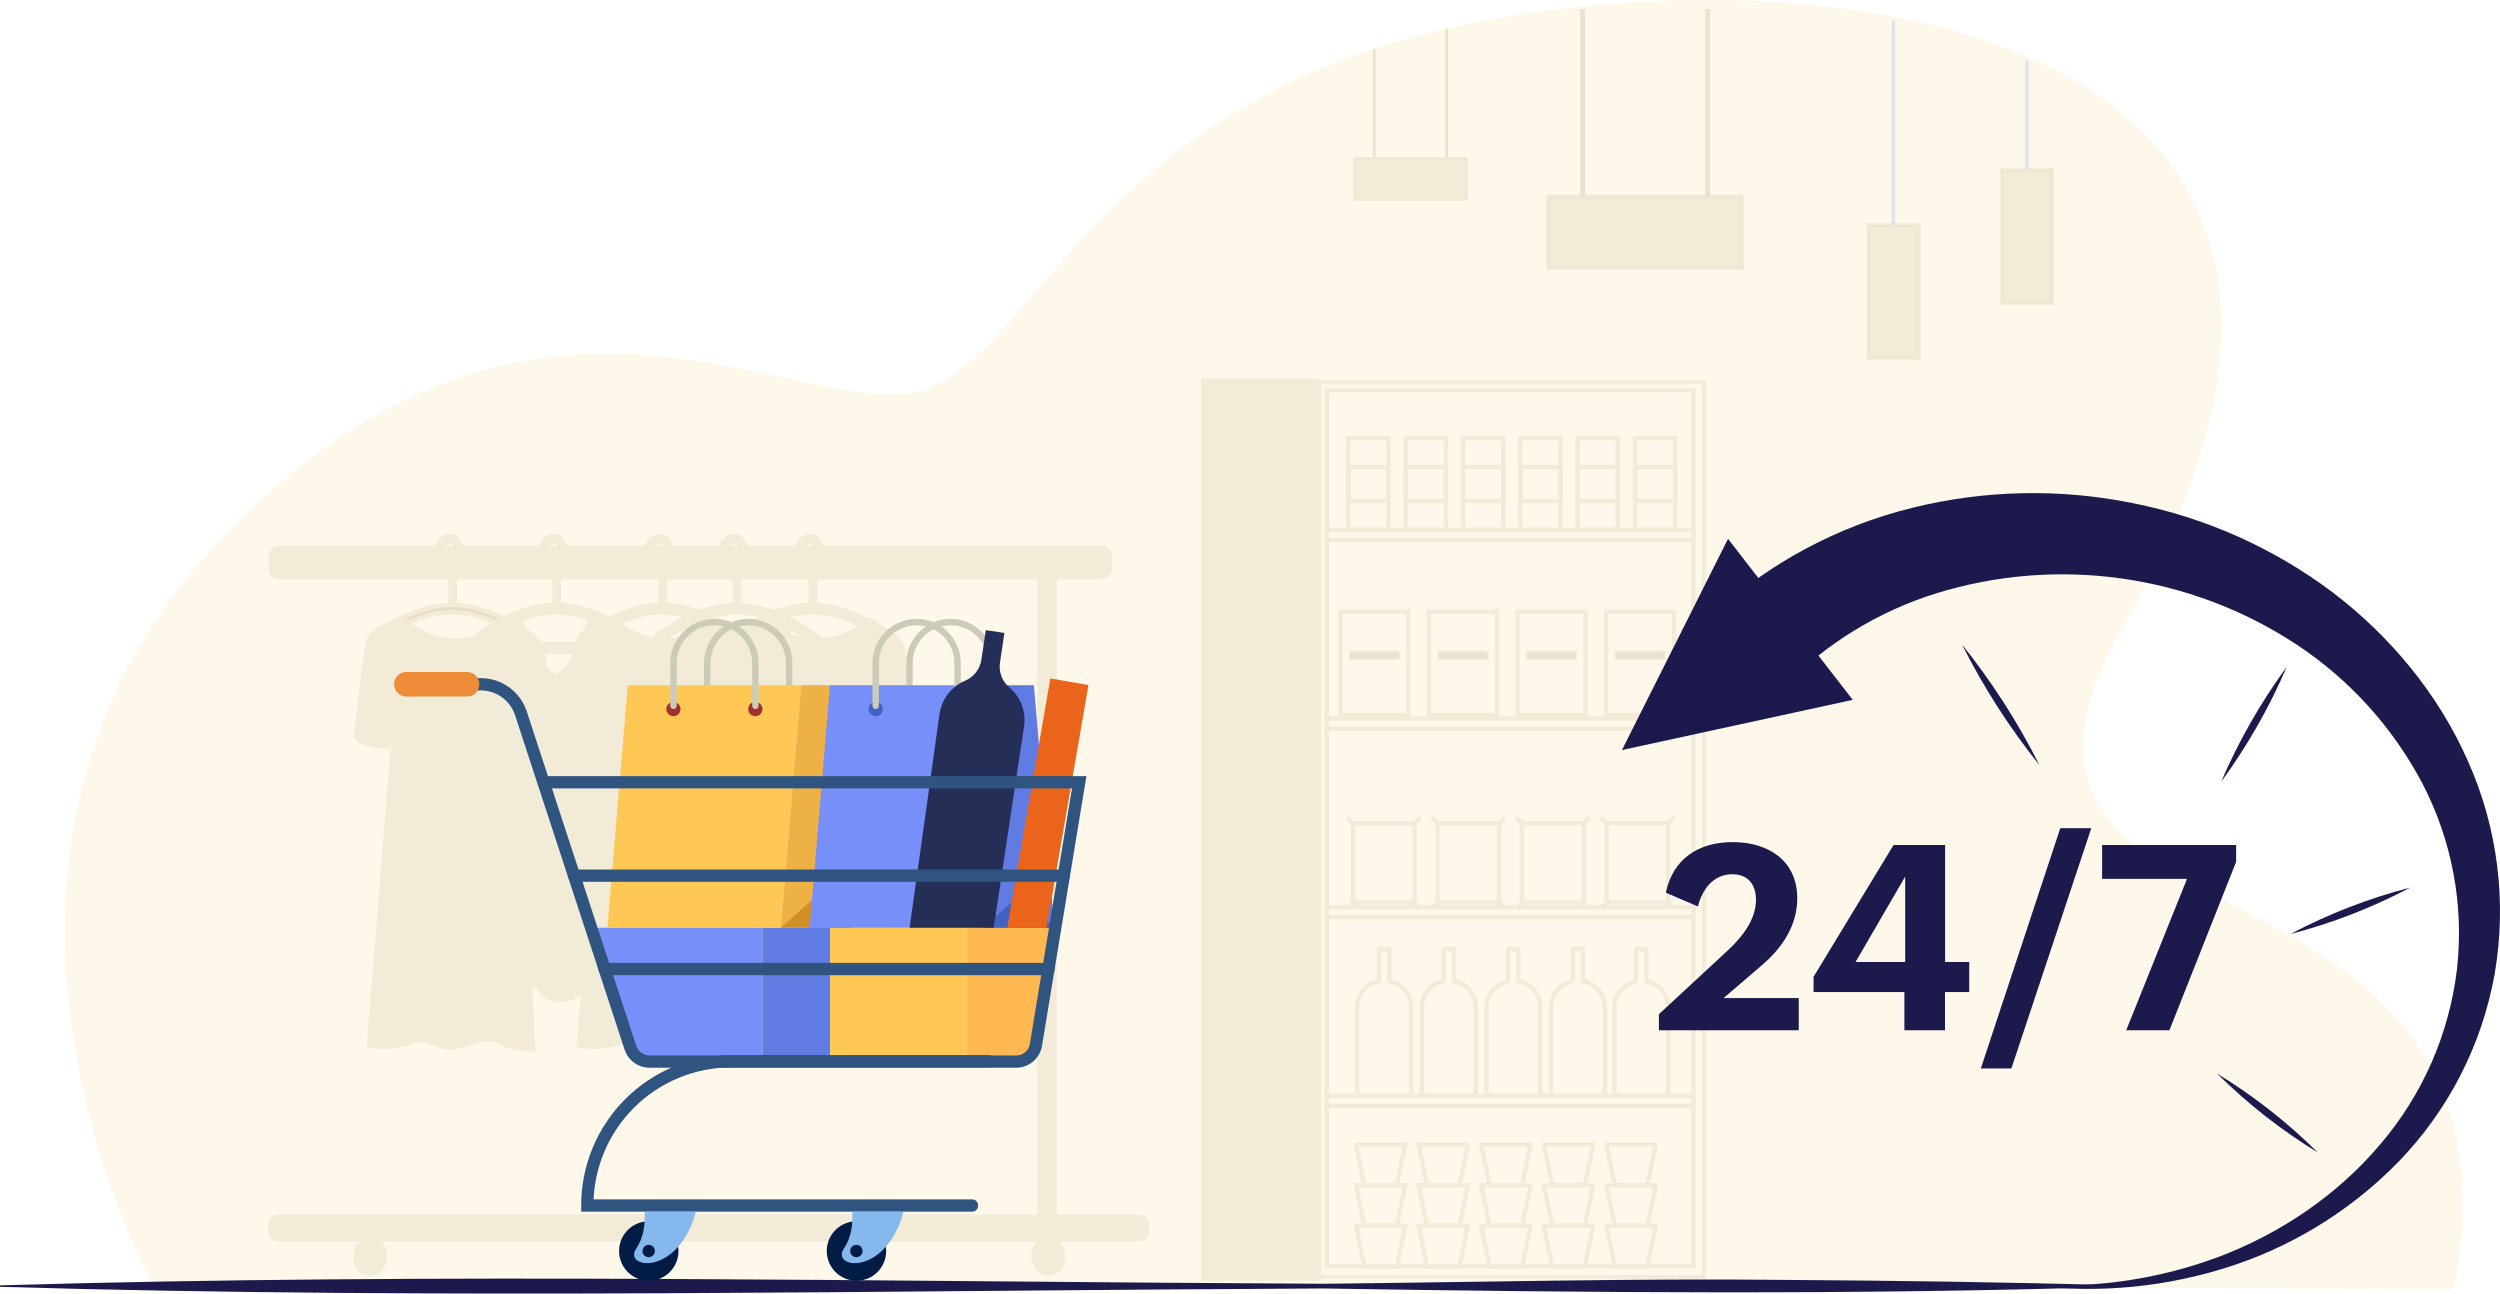 <svg width="717" height="371" viewBox="0 0 717 371" fill="none" xmlns="http://www.w3.org/2000/svg">
<g clip-path="url(#clip0_76_4)">
<path d="M703.904 369.247L703.824 369.647H692.907L523.641 369.078L411.941 368.704H408.545H400.676L298.489 368.366L136.078 367.814L106.161 367.717H98.213H94.079L63.051 367.61H54.401H53.459H48.409H43.412L43.225 367.254L43.066 366.969C42.986 366.809 42.888 366.613 42.772 366.4C42.657 366.186 42.692 366.239 42.648 366.159L42.132 365.145C41.901 364.682 41.643 364.148 41.358 363.561C40.283 361.363 38.869 358.311 37.26 354.521C36.727 353.287 36.178 351.964 35.615 350.552C35.384 349.991 35.162 349.422 34.931 348.844C34.708 348.283 34.486 347.705 34.264 347.117V347.064L33.802 345.836C33.642 345.418 33.482 344.946 33.313 344.555C32.486 342.312 31.632 339.928 30.788 337.436L30.717 337.231C30.165 335.585 29.614 333.895 29.063 332.142C28.761 331.181 28.467 330.211 28.174 329.214C28.174 329.152 28.174 329.099 28.121 329.027C27.987 328.591 27.863 328.138 27.729 327.71L27.409 326.58C27.187 325.806 26.956 325.014 26.743 324.222C26.458 323.208 26.174 322.176 25.907 321.126C25.534 319.702 25.169 318.258 24.813 316.792L24.493 315.467C24.182 314.141 23.88 312.797 23.604 311.436C23.506 311 23.418 310.546 23.329 310.119C23.266 309.852 23.213 309.576 23.151 309.309C22.706 307.156 22.282 304.961 21.88 302.724C21.441 300.263 21.041 297.756 20.679 295.205C20.341 292.833 20.045 290.442 19.79 288.034C19.541 285.747 19.337 283.424 19.159 281.084C18.759 275.603 18.572 269.97 18.652 264.24C18.772 253.93 19.823 243.653 21.791 233.532C21.862 233.15 21.942 232.767 22.022 232.393C22.526 229.914 23.095 227.428 23.729 224.937C24.209 223.032 24.733 221.137 25.293 219.233C25.702 217.854 26.138 216.474 26.582 215.095C27.608 211.975 28.743 208.855 29.988 205.734C30.337 204.874 30.693 204.011 31.054 203.145C38.504 185.693 49.045 169.734 62.171 156.038L62.971 155.193C69.492 148.203 76.449 141.635 83.802 135.528L84.557 134.914C160.295 74.006 224.316 115.338 258.286 113.051C264.972 112.597 270.84 109.688 276.619 105.043C287.189 96.59 297.422 82.415 311.692 67.208C333.091 44.411 363.559 19.273 417.871 7.528C485.074 -7.012 577.402 -2.936 617.338 40.754C641.502 67.181 646.498 108.104 615.168 168.166C613.26 171.815 611.218 175.54 609.043 179.342C607.211 182.528 605.614 185.571 604.251 188.472C601.198 194.617 599.06 201.177 597.903 207.941C595.832 221.724 600.57 231.486 609.087 239.512C611.496 241.765 614.06 243.847 616.76 245.741L617.293 246.114C627.242 253.001 639.804 258.919 652.331 265.859C659.36 269.663 666.131 273.925 672.601 278.619C678.66 283.043 684.169 288.175 689.013 293.906C692.245 297.787 695.064 301.995 697.423 306.462C697.565 306.72 697.699 306.978 697.832 307.236C701.138 313.769 703.463 320.756 704.731 327.968C704.811 328.36 704.873 328.76 704.944 329.161C706.856 340.435 706.731 353.64 703.904 369.247Z" fill="#FDF8EA"/>
<path d="M607.105 369.06C531.776 371.427 454.846 370.76 379.446 369.532C253.085 370.119 126.343 372.771 0 369.06V368.642C126.343 364.932 253.085 367.592 379.446 368.179C422.325 367.761 469.409 366.587 512.243 367.076C543.653 367.298 575.739 367.699 607.105 368.642V369.06Z" fill="#1C1A4D"/>
<g opacity="0.6">
<path d="M377.783 109.065H345.049V366.738H377.783V109.065Z" fill="#EAE2CC" stroke="#EAE2CC" stroke-width="1.08" stroke-miterlimit="10"/>
<path d="M488.07 110.195V365.626H378.913V110.195H488.07ZM489.19 109.074H377.792V366.747H489.208V109.074H489.19Z" fill="#EAE2CC"/>
<path d="M485.687 111.948H380.54V363.17H485.687V111.948Z" stroke="#EAE2CC" stroke-width="1.26" stroke-linejoin="round"/>
<path d="M395.956 351.522H388.87L391.27 363.179H395.956H400.632L403.032 351.522H395.956Z" stroke="#EAE2CC" stroke-width="1.26" stroke-linejoin="round"/>
<path d="M395.956 339.874H388.87L391.27 351.522H395.956H400.632L403.032 339.874H395.956Z" stroke="#EAE2CC" stroke-width="1.26" stroke-linejoin="round"/>
<path d="M395.956 328.218H388.87L391.27 339.874H395.956H400.632L403.032 328.218H395.956Z" stroke="#EAE2CC" stroke-width="1.26" stroke-linejoin="round"/>
<path d="M413.914 351.522H406.838L409.238 363.179H413.914H418.6L421 351.522H413.914Z" stroke="#EAE2CC" stroke-width="1.26" stroke-linejoin="round"/>
<path d="M413.914 339.874H406.838L409.238 351.522H413.914H418.6L421 339.874H413.914Z" stroke="#EAE2CC" stroke-width="1.26" stroke-linejoin="round"/>
<path d="M413.914 328.218H406.838L409.238 339.874H413.914H418.6L421 328.218H413.914Z" stroke="#EAE2CC" stroke-width="1.26" stroke-linejoin="round"/>
<path d="M431.882 351.522H424.796L427.197 363.179H431.882H436.559L438.959 351.522H431.882Z" stroke="#EAE2CC" stroke-width="1.26" stroke-linejoin="round"/>
<path d="M431.882 339.874H424.796L427.197 351.522H431.882H436.559L438.959 339.874H431.882Z" stroke="#EAE2CC" stroke-width="1.26" stroke-linejoin="round"/>
<path d="M431.882 328.218H424.796L427.197 339.874H431.882H436.559L438.959 328.218H431.882Z" stroke="#EAE2CC" stroke-width="1.26" stroke-linejoin="round"/>
<path d="M449.841 351.522H442.764L445.164 363.179H449.841H454.526L456.927 351.522H449.841Z" stroke="#EAE2CC" stroke-width="1.26" stroke-linejoin="round"/>
<path d="M449.841 339.874H442.764L445.164 351.522H449.841H454.526L456.927 339.874H449.841Z" stroke="#EAE2CC" stroke-width="1.26" stroke-linejoin="round"/>
<path d="M449.841 328.218H442.764L445.164 339.874H449.841H454.526L456.927 328.218H449.841Z" stroke="#EAE2CC" stroke-width="1.26" stroke-linejoin="round"/>
<path d="M467.809 351.522H460.723L463.123 363.179H467.809H472.485L474.885 351.522H467.809Z" stroke="#EAE2CC" stroke-width="1.26" stroke-linejoin="round"/>
<path d="M467.809 339.874H460.723L463.123 351.522H467.809H472.485L474.885 339.874H467.809Z" stroke="#EAE2CC" stroke-width="1.26" stroke-linejoin="round"/>
<path d="M467.809 328.218H460.723L463.123 339.874H467.809H472.485L474.885 328.218H467.809Z" stroke="#EAE2CC" stroke-width="1.26" stroke-linejoin="round"/>
<path d="M405.726 236.104H388.07V258.848H405.726V236.104Z" stroke="#EAE2CC" stroke-width="1.26" stroke-linejoin="round"/>
<path d="M388.07 236.104L386.727 234.751" stroke="#EAE2CC" stroke-width="1.26" stroke-linecap="round" stroke-linejoin="round"/>
<path d="M405.726 236.104L407.069 234.751" stroke="#EAE2CC" stroke-width="1.26" stroke-linecap="round" stroke-linejoin="round"/>
<path d="M405.726 258.839L407.069 260.191" stroke="#EAE2CC" stroke-width="1.26" stroke-linecap="round" stroke-linejoin="round"/>
<path d="M388.07 258.839L386.727 260.191" stroke="#EAE2CC" stroke-width="1.26" stroke-linecap="round" stroke-linejoin="round"/>
<path d="M429.962 236.104H412.305V258.848H429.962V236.104Z" stroke="#EAE2CC" stroke-width="1.26" stroke-linejoin="round"/>
<path d="M412.305 236.104L410.963 234.751" stroke="#EAE2CC" stroke-width="1.26" stroke-linecap="round" stroke-linejoin="round"/>
<path d="M429.962 236.104L431.304 234.751" stroke="#EAE2CC" stroke-width="1.26" stroke-linecap="round" stroke-linejoin="round"/>
<path d="M429.962 258.839L431.304 260.191" stroke="#EAE2CC" stroke-width="1.26" stroke-linecap="round" stroke-linejoin="round"/>
<path d="M412.305 258.839L410.963 260.191" stroke="#EAE2CC" stroke-width="1.26" stroke-linecap="round" stroke-linejoin="round"/>
<path d="M454.197 236.104H436.541V258.848H454.197V236.104Z" stroke="#EAE2CC" stroke-width="1.26" stroke-linejoin="round"/>
<path d="M436.541 236.104L435.198 234.751" stroke="#EAE2CC" stroke-width="1.26" stroke-linecap="round" stroke-linejoin="round"/>
<path d="M454.197 236.104L455.54 234.751" stroke="#EAE2CC" stroke-width="1.26" stroke-linecap="round" stroke-linejoin="round"/>
<path d="M454.197 258.839L455.54 260.191" stroke="#EAE2CC" stroke-width="1.26" stroke-linecap="round" stroke-linejoin="round"/>
<path d="M436.541 258.839L435.198 260.191" stroke="#EAE2CC" stroke-width="1.26" stroke-linecap="round" stroke-linejoin="round"/>
<path d="M478.433 236.104H460.776V258.848H478.433V236.104Z" stroke="#EAE2CC" stroke-width="1.26" stroke-linejoin="round"/>
<path d="M460.776 236.104L459.434 234.751" stroke="#EAE2CC" stroke-width="1.26" stroke-linecap="round" stroke-linejoin="round"/>
<path d="M478.433 236.104L479.775 234.751" stroke="#EAE2CC" stroke-width="1.26" stroke-linecap="round" stroke-linejoin="round"/>
<path d="M478.433 258.839L479.775 260.191" stroke="#EAE2CC" stroke-width="1.26" stroke-linecap="round" stroke-linejoin="round"/>
<path d="M460.776 258.839L459.434 260.191" stroke="#EAE2CC" stroke-width="1.26" stroke-linecap="round" stroke-linejoin="round"/>
<path d="M403.948 175.374H384.46V205.192H403.948V175.374Z" stroke="#EAE2CC" stroke-width="1.26" stroke-miterlimit="10"/>
<path d="M401.281 186.817H387.145V189.068H401.281V186.817Z" fill="#DBD2BD" stroke="#EAE2CC" stroke-width="0.54" stroke-miterlimit="10"/>
<path d="M426.663 186.817H412.527V189.068H426.663V186.817Z" fill="#DBD2BD" stroke="#EAE2CC" stroke-width="0.54" stroke-miterlimit="10"/>
<path d="M452.046 186.817H437.91V189.068H452.046V186.817Z" fill="#DBD2BD" stroke="#EAE2CC" stroke-width="0.54" stroke-miterlimit="10"/>
<path d="M477.419 186.817H463.283V189.068H477.419V186.817Z" fill="#DBD2BD" stroke="#EAE2CC" stroke-width="0.54" stroke-miterlimit="10"/>
<path d="M429.33 175.374H409.843V205.192H429.33V175.374Z" stroke="#EAE2CC" stroke-width="1.26" stroke-miterlimit="10"/>
<path d="M454.713 175.374H435.225V205.192H454.713V175.374Z" stroke="#EAE2CC" stroke-width="1.26" stroke-miterlimit="10"/>
<path d="M480.095 175.374H460.607V205.192H480.095V175.374Z" stroke="#EAE2CC" stroke-width="1.26" stroke-miterlimit="10"/>
<path d="M485.687 314.31H380.54V317.193H485.687V314.31Z" stroke="#EAE2CC" stroke-width="1.26" stroke-miterlimit="10"/>
<path d="M398.436 281.369V272.177H395.476V281.369C393.721 281.717 392.141 282.664 391.006 284.048C389.871 285.433 389.251 287.168 389.252 288.959V314.31H404.704V288.959C404.703 287.162 404.077 285.421 402.933 284.036C401.789 282.651 400.199 281.708 398.436 281.369V281.369Z" stroke="#EAE2CC" stroke-width="1.26" stroke-linejoin="round"/>
<path d="M416.964 281.369V272.177H414.003V281.369C412.249 281.719 410.67 282.666 409.535 284.05C408.401 285.434 407.78 287.169 407.78 288.959V314.31H423.232V288.959C423.231 287.162 422.605 285.421 421.461 284.036C420.317 282.651 418.727 281.708 416.964 281.369V281.369Z" stroke="#EAE2CC" stroke-width="1.26" stroke-linejoin="round"/>
<path d="M435.492 281.369V272.177H432.531V281.369C430.777 281.719 429.198 282.666 428.063 284.05C426.929 285.434 426.308 287.169 426.308 288.959V314.31H441.768V288.959C441.765 287.161 441.137 285.42 439.992 284.035C438.847 282.65 437.256 281.708 435.492 281.369V281.369Z" stroke="#EAE2CC" stroke-width="1.26" stroke-linejoin="round"/>
<path d="M454.019 281.369V272.177H451.059V281.369C449.304 281.717 447.724 282.664 446.589 284.048C445.454 285.433 444.834 287.168 444.836 288.959V314.31H460.287V288.959C460.285 287.162 459.658 285.423 458.514 284.038C457.371 282.653 455.782 281.71 454.019 281.369V281.369Z" stroke="#EAE2CC" stroke-width="1.26" stroke-linejoin="round"/>
<path d="M472.183 281.369V272.177H469.222V281.369C467.467 281.717 465.887 282.664 464.752 284.048C463.617 285.433 462.998 287.168 462.999 288.959V314.31H478.45V288.959C478.448 287.162 477.821 285.423 476.678 284.038C475.534 282.653 473.945 281.71 472.183 281.369V281.369Z" stroke="#EAE2CC" stroke-width="1.26" stroke-linejoin="round"/>
<path d="M485.687 151.954H380.54V154.837H485.687V151.954Z" stroke="#EAE2CC" stroke-width="1.26" stroke-miterlimit="10"/>
<path d="M485.687 206.073H380.54V208.956H485.687V206.073Z" stroke="#EAE2CC" stroke-width="1.26" stroke-miterlimit="10"/>
<path d="M485.687 260.191H380.54V263.074H485.687V260.191Z" stroke="#EAE2CC" stroke-width="1.26" stroke-miterlimit="10"/>
<path d="M398.223 125.642H386.701V151.954H398.223V125.642Z" stroke="#EAE2CC" stroke-width="1.26" stroke-miterlimit="10"/>
<path d="M398.223 133.935H386.701V143.67H398.223V133.935Z" stroke="#EAE2CC" stroke-width="1.26" stroke-miterlimit="10"/>
<path d="M414.67 125.642H403.148V151.954H414.67V125.642Z" stroke="#EAE2CC" stroke-width="1.26" stroke-miterlimit="10"/>
<path d="M414.67 133.935H403.148V143.67H414.67V133.935Z" stroke="#EAE2CC" stroke-width="1.26" stroke-miterlimit="10"/>
<path d="M431.118 125.642H419.595V151.954H431.118V125.642Z" stroke="#EAE2CC" stroke-width="1.26" stroke-miterlimit="10"/>
<path d="M431.118 133.935H419.595V143.67H431.118V133.935Z" stroke="#EAE2CC" stroke-width="1.26" stroke-miterlimit="10"/>
<path d="M447.556 125.642H436.034V151.954H447.556V125.642Z" stroke="#EAE2CC" stroke-width="1.26" stroke-miterlimit="10"/>
<path d="M447.556 133.935H436.034V143.67H447.556V133.935Z" stroke="#EAE2CC" stroke-width="1.26" stroke-miterlimit="10"/>
<path d="M464.003 125.642H452.481V151.954H464.003V125.642Z" stroke="#EAE2CC" stroke-width="1.26" stroke-miterlimit="10"/>
<path d="M464.003 133.935H452.481V143.67H464.003V133.935Z" stroke="#EAE2CC" stroke-width="1.26" stroke-miterlimit="10"/>
<path d="M480.442 125.642H468.92V151.954H480.442V125.642Z" stroke="#EAE2CC" stroke-width="1.26" stroke-miterlimit="10"/>
<path d="M480.442 133.935H468.92V143.67H480.442V133.935Z" stroke="#EAE2CC" stroke-width="1.26" stroke-miterlimit="10"/>
</g>
<path opacity="0.6" d="M499.592 56.343H444.035V76.853H499.592V56.343Z" fill="#EAE2CC" stroke="#EAE2CC" stroke-width="1.18" stroke-miterlimit="10"/>
<path d="M453.877 56.343V2.572" stroke="#EAE2CC" stroke-width="1.34" stroke-linejoin="round"/>
<path d="M489.741 56.343V2.572" stroke="#EAE2CC" stroke-width="1.34" stroke-linejoin="round"/>
<path opacity="0.6" d="M420.6 45.372H388.425V57.251H420.6V45.372Z" fill="#EAE2CC" stroke="#EAE2CC" stroke-width="0.68" stroke-miterlimit="10"/>
<path d="M394.124 45.372V14.228" stroke="#EAE2CC" stroke-width="0.78" stroke-linejoin="round"/>
<path d="M414.901 45.372V8.231" stroke="#EAE2CC" stroke-width="0.78" stroke-linejoin="round"/>
<path d="M578.7 368.108C598.235 371.129 618.2 369.722 637.119 363.988C656.385 358.192 673.863 347.588 687.91 333.174C702.247 318.369 711.844 299.618 715.471 279.322C719.023 258.662 716.355 237.411 707.807 218.272C699.344 199.105 685.581 182.475 668.903 169.813C651.998 157.131 632.461 148.415 611.737 144.31C590.784 140.05 569.146 140.509 548.392 145.654C527.087 150.913 507.438 161.427 491.235 176.237L511.514 197.068C523.624 184.604 538.654 175.367 555.238 170.195C572.433 164.867 590.591 163.401 608.417 165.901C626.243 168.402 643.299 174.809 658.367 184.664C673.644 194.683 686.135 208.413 694.676 224.572C703.217 240.924 706.699 259.451 704.678 277.792C702.491 296.469 694.783 314.068 682.541 328.333C670.316 342.748 653.993 353.844 635.972 360.598C617.682 367.354 598.111 369.92 578.7 368.108Z" fill="#1C1A4D"/>
<path d="M475.774 290.872L495.2 272.889C499.405 269.009 503.611 263.991 503.611 258.056C503.611 253.482 501.139 250.732 496.827 250.732C491.253 250.732 488.097 255.297 486.976 259.978L477.775 256.027C479.802 246.123 487.376 241.514 496.907 241.514C507.158 241.514 515.453 246.808 515.453 257.655C515.453 265.486 511.105 271.839 505.38 276.768L494.329 286.236H515.879V295.472H475.774V290.872Z" fill="#1C1A4D"/>
<path d="M520.129 280.141L543.067 242.35H557.851V275.896H564.777V284.528H557.825V295.472H546.178V284.528H520.129V280.141ZM546.401 275.896V251.418L532.176 275.896H546.401Z" fill="#1C1A4D"/>
<path d="M590.888 237.528H599.779L576.868 306.435H568.102L590.888 237.528Z" fill="#1C1A4D"/>
<path d="M627.233 252.067H602.882V242.35H641.324V247.173L622.192 295.472H609.799L627.233 252.067Z" fill="#1C1A4D"/>
<path d="M513.479 177.634L531.367 200.716L498.276 207.915L465.177 215.113L480.389 184.824L495.6 154.543L513.479 177.634Z" fill="#1C1A4D"/>
<path d="M562.697 184.833C571.294 195.567 578.744 207.175 584.923 219.464C576.325 208.73 568.876 197.122 562.697 184.833Z" fill="#1C1A4D"/>
<path d="M655.816 191.284C650.821 202.936 644.519 213.981 637.03 224.207C642.026 212.556 648.329 201.511 655.816 191.284Z" fill="#1C1A4D"/>
<path d="M691.28 254.541C680.366 260.314 668.816 264.794 656.865 267.888C667.779 262.116 679.329 257.636 691.28 254.541Z" fill="#1C1A4D"/>
<path d="M664.875 330.62C654.364 324.217 644.639 316.601 635.901 307.93C646.406 314.338 656.121 321.96 664.848 330.638L664.875 330.62Z" fill="#1C1A4D"/>
<path opacity="0.6" d="M550.215 64.521H535.874V102.658H550.215V64.521Z" fill="#EAE2CC" stroke="#EAE2CC" stroke-width="1.18" stroke-miterlimit="10"/>
<path opacity="0.6" d="M588.479 48.806H574.139V86.944H588.479V48.806Z" fill="#EAE2CC" stroke="#EAE2CC" stroke-width="1.18" stroke-miterlimit="10"/>
<path d="M543.049 64.521V5.9" stroke="#E0E2EE" stroke-width="0.95" stroke-linejoin="round"/>
<path d="M581.304 48.806V17.369" stroke="#E0E2EE" stroke-width="0.95" stroke-linejoin="round"/>
<g opacity="0.6">
<path d="M315.683 157.008H80.352C80.018 156.977 79.68 157.013 79.359 157.114C79.039 157.214 78.741 157.377 78.483 157.592C78.225 157.808 78.013 158.073 77.858 158.371C77.702 158.669 77.607 158.995 77.578 159.33V163.343C77.646 164.009 77.972 164.621 78.485 165.049C78.999 165.476 79.66 165.685 80.326 165.63H315.657C316.323 165.685 316.983 165.476 317.497 165.049C318.011 164.621 318.336 164.009 318.404 163.343V159.33C318.345 158.664 318.027 158.047 317.518 157.612C317.009 157.178 316.35 156.961 315.683 157.008Z" fill="#EAE2CC" stroke="#EAE2CC" stroke-width="1.03" stroke-miterlimit="10"/>
<path d="M152.89 182.564C148.444 179.289 139.714 173.817 130.459 173.479V164.331C130.459 163.344 130.05 161.448 128.476 161.341C128.161 161.312 127.857 161.212 127.585 161.051C127.313 160.889 127.08 160.669 126.903 160.407C126.465 159.817 126.243 159.095 126.272 158.361C126.423 156.421 127.543 155.211 129.188 155.211C131.161 155.211 131.357 159.313 131.357 159.357C131.352 159.53 131.416 159.698 131.534 159.825C131.652 159.952 131.815 160.026 131.988 160.033C132.162 160.011 132.32 159.921 132.429 159.783C132.537 159.645 132.586 159.469 132.566 159.295C132.519 158.411 132.37 157.537 132.122 156.688C131.392 154.312 130.121 153.805 129.188 153.805C126.894 153.805 125.276 155.584 125.054 158.254C124.987 159.355 125.301 160.445 125.943 161.341C126.219 161.739 126.578 162.072 126.996 162.316C127.413 162.56 127.879 162.711 128.361 162.756C129.188 162.819 129.25 164.296 129.25 164.349V173.487C120.359 173.612 111.727 178.826 107.281 181.967C106.832 182.308 106.494 182.776 106.312 183.31C106.129 183.844 106.111 184.421 106.259 184.966C106.355 185.496 106.629 185.977 107.034 186.331C107.439 186.685 107.953 186.891 108.491 186.915H151.796C152.264 186.895 152.711 186.716 153.064 186.409C153.418 186.102 153.657 185.685 153.743 185.224C153.88 184.746 153.873 184.238 153.721 183.764C153.569 183.29 153.279 182.872 152.89 182.564ZM152.001 184.61C151.996 184.653 151.975 184.693 151.942 184.721C151.909 184.75 151.866 184.764 151.823 184.761H108.491C108.382 184.757 108.278 184.716 108.195 184.645C108.113 184.574 108.057 184.477 108.037 184.37C108.004 184.26 108.006 184.143 108.043 184.035C108.08 183.926 108.149 183.832 108.242 183.765C112.58 180.695 121.08 175.596 129.579 175.596H129.926C138.896 175.739 147.529 181.149 151.867 184.361C151.912 184.382 151.948 184.419 151.968 184.465C151.987 184.511 151.99 184.563 151.974 184.61H152.001Z" fill="#D8CDB2" stroke="#EAE2CC" stroke-width="1.27" stroke-miterlimit="10"/>
<path d="M114.998 177.171C114.998 177.171 121.746 184.121 131.464 183.703C141.181 183.284 145.813 177.67 145.813 177.67C145.813 177.67 153.468 182.119 155.05 184.681C156.633 187.244 157.353 213.031 157.353 213.031C154.929 214.051 152.327 214.578 149.698 214.579L148.116 209.098L152.907 300.9C152.907 300.9 146.986 301.185 143.421 298.827C139.856 296.469 134.806 299.583 130.192 300.295C125.578 301.007 122.92 296.949 118.386 298.64C114.394 300.22 110.031 300.609 105.823 299.761L113.14 208.84L111.167 214.179C111.167 214.179 104.401 214.179 102.214 211.509C102.214 211.509 104.801 184.05 106.259 182.359C107.717 180.668 114.998 177.171 114.998 177.171Z" fill="#EAE2CC" stroke="#EAE2CC" stroke-width="1.27" stroke-miterlimit="10"/>
<path d="M182.726 182.564C180.172 180.673 177.466 178.998 174.636 177.554C173.067 176.764 171.455 176.063 169.808 175.454C166.748 174.3 163.526 173.633 160.26 173.479V164.331C160.26 163.344 159.851 161.448 158.277 161.341C157.962 161.312 157.658 161.212 157.386 161.051C157.114 160.889 156.881 160.669 156.704 160.407C156.267 159.816 156.042 159.095 156.064 158.361C156.224 156.421 157.344 155.211 158.989 155.211C160.962 155.211 161.149 159.313 161.158 159.357C161.154 159.443 161.168 159.529 161.198 159.61C161.228 159.691 161.273 159.765 161.332 159.827C161.391 159.89 161.461 159.941 161.54 159.976C161.618 160.012 161.703 160.031 161.789 160.033C161.963 160.011 162.121 159.921 162.23 159.783C162.338 159.645 162.387 159.469 162.367 159.295C162.32 158.411 162.171 157.537 161.922 156.688C161.193 154.312 159.922 153.805 158.989 153.805C156.695 153.805 155.077 155.584 154.854 158.254C154.788 159.355 155.102 160.445 155.744 161.341C156.019 161.739 156.379 162.072 156.797 162.316C157.214 162.56 157.68 162.711 158.162 162.756C158.989 162.819 159.051 164.296 159.051 164.349V173.479C155.416 173.602 151.831 174.368 148.462 175.739C146.971 176.318 145.511 176.974 144.088 177.705C141.656 178.96 139.315 180.385 137.082 181.967C136.634 182.31 136.298 182.777 136.116 183.311C135.934 183.845 135.914 184.421 136.06 184.966C136.158 185.495 136.431 185.976 136.836 186.33C137.242 186.683 137.754 186.89 138.291 186.915H181.597C182.065 186.892 182.512 186.713 182.866 186.407C183.22 186.1 183.462 185.684 183.553 185.224C183.689 184.748 183.683 184.243 183.536 183.771C183.389 183.298 183.107 182.879 182.726 182.564ZM181.837 184.61C181.833 184.653 181.812 184.693 181.778 184.721C181.745 184.75 181.703 184.764 181.659 184.761H138.327C138.218 184.759 138.113 184.718 138.03 184.647C137.948 184.576 137.892 184.478 137.874 184.37C137.841 184.26 137.843 184.143 137.879 184.035C137.916 183.926 137.986 183.832 138.078 183.765C140.251 182.227 142.53 180.844 144.897 179.627C146.304 178.903 147.75 178.255 149.227 177.687C152.478 176.378 155.939 175.67 159.442 175.596H159.789C163.012 175.695 166.197 176.329 169.213 177.474C171.02 178.13 172.781 178.906 174.485 179.796C177.012 181.125 179.434 182.646 181.73 184.343C181.775 184.369 181.808 184.411 181.823 184.461C181.838 184.51 181.833 184.564 181.81 184.61H181.837Z" fill="#EAE2CC" stroke="#EAE2CC" stroke-width="1.27" stroke-miterlimit="10"/>
<path d="M172.831 216.919C172.671 210.228 174.938 203.634 175.427 197.183C175.916 190.732 174.325 187.173 174.325 187.173C174.325 187.173 174.325 186.986 174.325 186.897C174.245 186.185 174.209 185.464 174.191 184.761C174.16 183.101 174.258 181.441 174.485 179.796C174.645 178.63 174.814 177.892 174.814 177.892L174.636 177.536C173.067 176.746 171.455 176.045 169.808 175.436C169.613 176.139 169.408 176.806 169.213 177.456C168.463 179.934 167.572 182.367 166.545 184.744C166.199 185.518 165.87 186.23 165.532 186.879C162.18 193.482 159.513 193.891 159.513 193.891C157.495 193.615 155.281 190.518 153.352 186.879C152.979 186.185 152.623 185.464 152.276 184.744C151.049 182.199 149.991 179.609 149.245 177.625C148.951 176.851 148.702 176.175 148.516 175.658C147.024 176.238 145.564 176.894 144.141 177.625C144.53 178.211 144.794 178.872 144.915 179.565C145.206 181.26 145.287 182.984 145.155 184.699C145.102 185.66 145.013 186.479 144.968 186.835C144.968 187.013 144.968 187.11 144.968 187.11C141.563 201.285 148.827 209.721 148.578 216.857C148.329 223.993 137.838 284.225 137.838 284.225C148.169 286.69 153.156 280.15 154.73 283.335C157.086 288.096 162.731 287.713 167.932 283.985C169.448 283.205 171.108 282.745 172.808 282.633C174.509 282.521 176.214 282.76 177.819 283.335C179.076 283.801 180.447 283.868 181.744 283.525C183.04 283.183 184.2 282.448 185.064 281.422C184.78 270.557 173.053 225.906 172.831 216.919ZM145.066 187.288L145.911 187.911L145.066 187.288Z" fill="#EAE2CC" stroke="#EAE2CC" stroke-width="1.27" stroke-miterlimit="10"/>
<path d="M213.123 182.564C208.677 179.289 199.947 173.817 190.692 173.479V164.331C190.692 163.344 190.274 161.448 188.701 161.341C188.386 161.309 188.083 161.209 187.811 161.048C187.539 160.886 187.306 160.668 187.127 160.407C186.689 159.817 186.467 159.095 186.496 158.361C186.656 156.421 187.767 155.211 189.412 155.211C191.394 155.211 191.581 159.313 191.581 159.357C191.579 159.531 191.644 159.699 191.764 159.826C191.883 159.952 192.047 160.026 192.221 160.033C192.394 160.009 192.551 159.918 192.659 159.781C192.767 159.643 192.817 159.469 192.799 159.295C192.752 158.411 192.6 157.536 192.346 156.688C191.617 154.312 190.354 153.805 189.412 153.805C187.127 153.805 185.5 155.584 185.287 158.254C185.216 159.355 185.53 160.447 186.176 161.341C186.451 161.74 186.81 162.073 187.228 162.318C187.646 162.562 188.112 162.712 188.594 162.756C189.421 162.819 189.438 164.296 189.438 164.349V173.487C180.548 173.612 171.915 178.826 167.47 181.967C167.023 182.31 166.687 182.778 166.507 183.312C166.326 183.846 166.309 184.422 166.457 184.966C166.553 185.496 166.826 185.977 167.231 186.331C167.637 186.685 168.15 186.891 168.688 186.915H211.985C212.453 186.895 212.902 186.717 213.257 186.41C213.612 186.103 213.853 185.685 213.941 185.224C214.081 184.749 214.078 184.244 213.932 183.77C213.787 183.297 213.505 182.877 213.123 182.564ZM212.234 184.61C212.189 184.761 212.091 184.761 212.047 184.761H168.75C168.641 184.759 168.536 184.718 168.453 184.647C168.371 184.576 168.315 184.478 168.297 184.37C168.264 184.26 168.266 184.143 168.303 184.035C168.339 183.926 168.409 183.832 168.501 183.765C172.84 180.695 181.339 175.596 189.839 175.596H190.176C199.156 175.739 207.78 181.149 212.127 184.361C212.164 184.39 212.191 184.429 212.206 184.473C212.22 184.518 212.22 184.565 212.207 184.61H212.234Z" fill="#EAE2CC" stroke="#EAE2CC" stroke-width="1.27" stroke-miterlimit="10"/>
<path d="M175.231 177.171C175.231 177.171 181.97 184.121 191.697 183.703C201.423 183.284 206.037 177.67 206.037 177.67C206.037 177.67 213.701 182.119 215.274 184.681C216.848 187.244 217.586 213.031 217.586 213.031C215.162 214.05 212.56 214.576 209.931 214.579L208.349 209.098L213.141 300.9C213.141 300.9 207.211 301.185 203.645 298.827C200.08 296.469 195.04 299.583 190.416 300.295C185.793 301.007 183.153 296.949 178.61 298.64C174.618 300.22 170.255 300.609 166.048 299.761L173.338 208.84L171.364 214.179C171.364 214.179 164.59 214.179 162.403 211.509C162.403 211.509 164.999 184.05 166.457 182.359C167.915 180.668 175.231 177.171 175.231 177.171Z" fill="#EAE2CC" stroke="#EAE2CC" stroke-width="1.27" stroke-miterlimit="10"/>
<path d="M234.424 182.564C231.87 180.673 229.164 178.998 226.334 177.554C224.765 176.764 223.154 176.063 221.506 175.454C218.458 174.304 215.248 173.637 211.994 173.479V164.331C211.994 163.344 211.585 161.448 210.011 161.341C209.696 161.312 209.392 161.212 209.12 161.051C208.848 160.889 208.615 160.669 208.437 160.407C208.001 159.816 207.776 159.095 207.797 158.361C207.957 156.421 209.078 155.211 210.722 155.211C212.696 155.211 212.883 159.313 212.892 159.357C212.888 159.443 212.902 159.529 212.931 159.61C212.961 159.691 213.007 159.765 213.066 159.827C213.125 159.89 213.195 159.941 213.274 159.976C213.352 160.012 213.437 160.031 213.523 160.033C213.697 160.011 213.855 159.921 213.963 159.783C214.071 159.645 214.121 159.469 214.101 159.295C214.054 158.411 213.905 157.537 213.656 156.688C212.927 154.312 211.656 153.805 210.722 153.805C208.429 153.805 206.81 155.584 206.588 158.254C206.522 159.355 206.836 160.445 207.477 161.341C207.753 161.739 208.113 162.072 208.53 162.316C208.948 162.56 209.414 162.711 209.895 162.756C210.722 162.819 210.785 164.296 210.785 164.349V173.479C207.15 173.602 203.565 174.368 200.196 175.739C198.705 176.318 197.245 176.974 195.822 177.705C193.39 178.96 191.049 180.385 188.816 181.967C188.368 182.31 188.032 182.777 187.85 183.311C187.668 183.845 187.648 184.421 187.794 184.966C187.891 185.495 188.165 185.976 188.57 186.33C188.975 186.683 189.488 186.89 190.025 186.915H233.331C233.798 186.891 234.243 186.712 234.596 186.406C234.949 186.099 235.189 185.683 235.278 185.224C235.414 184.746 235.406 184.238 235.254 183.764C235.102 183.291 234.813 182.873 234.424 182.564ZM233.535 184.61C233.531 184.653 233.51 184.693 233.477 184.721C233.444 184.75 233.401 184.764 233.357 184.761H190.025C189.916 184.759 189.811 184.718 189.728 184.647C189.646 184.576 189.59 184.478 189.572 184.37C189.539 184.26 189.541 184.143 189.578 184.035C189.614 183.926 189.684 183.832 189.776 183.765C191.949 182.227 194.228 180.844 196.595 179.627C198.003 178.903 199.448 178.255 200.925 177.687C204.176 176.378 207.637 175.67 211.14 175.596H211.487C214.71 175.695 217.895 176.329 220.911 177.474C222.718 178.136 224.479 178.918 226.183 179.814C228.71 181.143 231.132 182.663 233.429 184.361C233.469 184.387 233.499 184.426 233.514 184.471C233.528 184.517 233.526 184.566 233.509 184.61H233.535Z" fill="#EAE2CC" stroke="#EAE2CC" stroke-width="1.27" stroke-miterlimit="10"/>
<path d="M224.529 216.919C224.369 210.228 226.636 203.634 227.125 197.183C227.614 190.732 226.05 187.173 226.05 187.173C226.05 187.173 226.05 186.986 226.05 186.897C225.969 186.185 225.934 185.464 225.916 184.761C225.898 183.106 226.008 181.452 226.245 179.814C226.405 178.648 226.574 177.91 226.574 177.91L226.396 177.554C224.828 176.764 223.216 176.063 221.569 175.454C221.373 176.157 221.169 176.824 220.973 177.474C220.223 179.952 219.332 182.385 218.306 184.761C217.959 185.535 217.63 186.247 217.292 186.897C213.941 193.499 211.274 193.909 211.274 193.909C209.255 193.633 207.042 190.536 205.112 186.897C204.739 186.203 204.383 185.482 204.037 184.761C202.81 182.216 201.752 179.627 201.005 177.643C200.712 176.869 200.463 176.192 200.276 175.676C198.785 176.255 197.325 176.912 195.902 177.643C196.291 178.229 196.554 178.889 196.675 179.583C196.967 181.278 197.047 183.002 196.915 184.717C196.862 185.678 196.773 186.496 196.729 186.852C196.729 187.03 196.729 187.128 196.729 187.128C193.324 201.303 200.587 209.738 200.338 216.875C200.089 224.011 189.599 284.243 189.599 284.243C199.929 286.708 204.917 280.167 206.49 283.353C208.846 288.114 214.492 287.731 219.693 284.003C221.208 283.223 222.868 282.763 224.569 282.651C226.269 282.539 227.975 282.778 229.579 283.353C230.837 283.819 232.207 283.885 233.504 283.543C234.801 283.201 235.96 282.466 236.825 281.44C236.478 270.557 224.752 225.906 224.529 216.919ZM196.764 187.288L197.609 187.911L196.764 187.288Z" fill="#EAE2CC" stroke="#EAE2CC" stroke-width="1.27" stroke-miterlimit="10"/>
<path d="M256.197 182.564C251.752 179.289 243.03 173.817 233.775 173.479V164.331C233.775 163.344 233.357 161.448 231.784 161.341C231.469 161.31 231.165 161.211 230.893 161.049C230.621 160.888 230.388 160.669 230.21 160.407C229.773 159.817 229.55 159.095 229.579 158.361C229.73 156.421 230.85 155.211 232.495 155.211C234.478 155.211 234.664 159.313 234.664 159.357C234.66 159.53 234.723 159.698 234.841 159.825C234.959 159.952 235.123 160.026 235.296 160.033C235.469 160.009 235.627 159.919 235.736 159.781C235.845 159.644 235.898 159.47 235.882 159.295C235.83 158.411 235.678 157.537 235.429 156.688C234.7 154.312 233.429 153.805 232.495 153.805C230.201 153.805 228.583 155.584 228.37 158.254C228.298 159.355 228.613 160.447 229.259 161.341C229.536 161.74 229.897 162.074 230.316 162.318C230.735 162.562 231.203 162.712 231.686 162.756C232.513 162.819 232.531 164.296 232.531 164.349V173.487C223.64 173.612 215.008 178.826 210.562 181.967C210.115 182.31 209.78 182.778 209.599 183.312C209.419 183.846 209.401 184.422 209.549 184.966C209.645 185.504 209.924 185.992 210.339 186.347C210.754 186.702 211.279 186.903 211.825 186.915H255.13C255.599 186.895 256.047 186.717 256.402 186.41C256.757 186.103 256.998 185.685 257.086 185.224C257.22 184.742 257.206 184.232 257.048 183.758C256.889 183.284 256.593 182.868 256.197 182.564ZM255.308 184.61C255.304 184.653 255.283 184.693 255.249 184.721C255.216 184.75 255.174 184.764 255.13 184.761H211.825C211.717 184.759 211.613 184.718 211.532 184.646C211.45 184.575 211.397 184.477 211.38 184.37C211.345 184.261 211.345 184.144 211.38 184.036C211.415 183.927 211.484 183.832 211.576 183.765C215.914 180.695 224.414 175.596 232.913 175.596H233.26C242.239 175.739 250.863 181.149 255.201 184.361C255.242 184.387 255.272 184.426 255.286 184.471C255.301 184.517 255.299 184.566 255.281 184.61H255.308Z" fill="#EAE2CC" stroke="#EAE2CC" stroke-width="1.27" stroke-miterlimit="10"/>
<path d="M218.306 177.171C218.306 177.171 225.054 184.121 234.78 183.703C244.506 183.284 249.165 177.67 249.165 177.67C249.165 177.67 256.819 182.119 258.402 184.681C259.984 187.244 260.713 213.031 260.713 213.031C258.287 214.051 255.682 214.577 253.05 214.579L251.476 209.098L256.259 300.9C256.259 300.9 250.338 301.185 246.773 298.827C243.208 296.469 238.158 299.583 233.544 300.295C228.93 301.007 226.272 296.949 221.738 298.64C217.741 300.223 213.371 300.613 209.158 299.761L216.448 208.84L214.474 214.179C214.474 214.179 207.7 214.179 205.512 211.509C205.512 211.509 208.108 184.05 209.567 182.359C211.025 180.668 218.306 177.171 218.306 177.171Z" fill="#EAE2CC" stroke="#EAE2CC" stroke-width="1.27" stroke-miterlimit="10"/>
<path d="M326.903 348.959H302.01C302.299 348.498 302.45 347.964 302.445 347.42V165.942C302.503 165.626 302.491 165.302 302.409 164.992C302.328 164.682 302.179 164.393 301.974 164.147C301.768 163.9 301.512 163.702 301.221 163.566C300.931 163.43 300.614 163.36 300.294 163.36C299.974 163.36 299.657 163.43 299.367 163.566C299.076 163.702 298.82 163.9 298.614 164.147C298.409 164.393 298.26 164.682 298.179 164.992C298.097 165.302 298.085 165.626 298.142 165.942V347.464C298.14 348.007 298.288 348.54 298.569 349.004H79.632C79.046 349.06 78.506 349.344 78.127 349.795C77.748 350.246 77.56 350.828 77.605 351.415V353.008C77.56 353.595 77.748 354.177 78.127 354.628C78.506 355.079 79.046 355.363 79.632 355.419H326.903C327.489 355.363 328.03 355.079 328.409 354.628C328.788 354.177 328.975 353.595 328.93 353.008V351.415C328.958 351.121 328.928 350.823 328.842 350.541C328.755 350.258 328.614 349.995 328.425 349.767C328.237 349.539 328.006 349.35 327.745 349.211C327.483 349.073 327.197 348.987 326.903 348.959Z" fill="#EAE2CC" stroke="#EAE2CC" stroke-width="1.29" stroke-miterlimit="10"/>
<path d="M300.667 365.27C303.034 365.27 304.953 363.054 304.953 360.322C304.953 357.59 303.034 355.375 300.667 355.375C298.301 355.375 296.382 357.59 296.382 360.322C296.382 363.054 298.301 365.27 300.667 365.27Z" fill="#EAE2CC" stroke="#EAE2CC" stroke-width="1.27" stroke-miterlimit="10"/>
<path d="M106.17 365.27C108.537 365.27 110.455 363.054 110.455 360.322C110.455 357.59 108.537 355.375 106.17 355.375C103.804 355.375 101.885 357.59 101.885 360.322C101.885 363.054 103.804 365.27 106.17 365.27Z" fill="#EAE2CC" stroke="#EAE2CC" stroke-width="1.27" stroke-miterlimit="10"/>
</g>
<path d="M169.755 266.083H218.653V304.363H181.624L169.755 266.083Z" fill="#778FF9"/>
<path d="M238.105 266.083H218.653V304.363H238.105V266.083Z" fill="#607CE2"/>
<path d="M277.285 266.083H238.114V304.363H277.285V266.083Z" fill="#FFC854"/>
<path d="M294.906 304.363H277.285V266.083H302.357L294.906 304.363Z" fill="#FFB852"/>
<path d="M202.845 202.426V190.164C202.845 187.048 204.081 184.059 206.282 181.855C208.483 179.651 211.468 178.412 214.581 178.409C217.696 178.409 220.683 179.648 222.885 181.852C225.088 184.057 226.325 187.046 226.325 190.164V202.426" stroke="#CCCBB8" stroke-width="1.84" stroke-miterlimit="10" stroke-linecap="round"/>
<path d="M229.792 196.517H180.041L174.2 266.083H223.951L229.792 196.517Z" fill="#FFC854"/>
<path d="M238.514 196.517H229.792L223.951 266.083H231.695H236.611H244.355L238.514 196.517Z" fill="#EDB145"/>
<path d="M223.951 266.083L234.158 256.936L244.355 266.083H223.951Z" fill="#D18F26"/>
<path d="M191.101 203.36C191.101 202.958 191.22 202.564 191.443 202.23C191.666 201.895 191.983 201.634 192.354 201.479C192.725 201.324 193.133 201.283 193.528 201.36C193.922 201.437 194.285 201.63 194.57 201.913C194.856 202.196 195.051 202.557 195.132 202.952C195.212 203.346 195.174 203.755 195.023 204.127C194.872 204.5 194.613 204.819 194.281 205.046C193.948 205.272 193.557 205.394 193.155 205.398C192.886 205.399 192.62 205.347 192.372 205.245C192.123 205.143 191.897 204.994 191.706 204.804C191.516 204.615 191.364 204.39 191.26 204.142C191.156 203.895 191.102 203.629 191.101 203.36Z" fill="#A52F2F"/>
<path d="M214.581 203.36C214.579 202.955 214.698 202.558 214.921 202.22C215.145 201.883 215.463 201.619 215.837 201.463C216.21 201.307 216.622 201.265 217.019 201.343C217.416 201.421 217.781 201.615 218.068 201.901C218.355 202.187 218.551 202.551 218.63 202.948C218.71 203.346 218.67 203.758 218.516 204.132C218.361 204.507 218.099 204.827 217.763 205.052C217.426 205.277 217.03 205.398 216.626 205.398C216.085 205.398 215.566 205.183 215.183 204.801C214.8 204.419 214.583 203.901 214.581 203.36Z" fill="#A52F2F"/>
<path d="M193.155 202.426V190.164C193.157 187.047 194.395 184.059 196.597 181.855C198.799 179.651 201.785 178.412 204.899 178.409C208.013 178.412 210.999 179.651 213.201 181.855C215.403 184.059 216.641 187.047 216.643 190.164V202.426" stroke="#CCCBB8" stroke-width="1.84" stroke-miterlimit="10" stroke-linecap="round"/>
<path d="M260.847 202.426V190.164C260.847 187.046 262.084 184.057 264.287 181.852C266.489 179.648 269.476 178.409 272.591 178.409V178.409C275.705 178.412 278.689 179.651 280.89 181.855C283.091 184.059 284.327 187.048 284.327 190.164V202.426" stroke="#CCCBB8" stroke-width="1.84" stroke-miterlimit="10" stroke-linecap="round"/>
<path d="M287.794 196.517H238.052L232.211 266.083H281.953L287.794 196.517Z" fill="#778FF9"/>
<path d="M296.524 196.517H287.794L281.953 266.083H289.696H294.613H302.357L296.524 196.517Z" fill="#607CE2"/>
<path d="M281.953 266.083L292.159 256.936L302.357 266.083H281.953Z" fill="#4062C1"/>
<path d="M249.103 203.36C249.101 202.955 249.219 202.558 249.443 202.22C249.666 201.883 249.985 201.619 250.359 201.463C250.732 201.307 251.144 201.265 251.541 201.343C251.938 201.421 252.303 201.615 252.59 201.901C252.877 202.187 253.073 202.551 253.152 202.948C253.232 203.346 253.192 203.758 253.037 204.132C252.883 204.507 252.621 204.827 252.284 205.052C251.948 205.277 251.552 205.398 251.147 205.398C250.607 205.398 250.088 205.183 249.705 204.801C249.321 204.419 249.105 203.901 249.103 203.36Z" fill="#4062C1"/>
<path d="M272.591 203.36C272.591 202.957 272.711 202.563 272.934 202.228C273.158 201.893 273.476 201.632 273.848 201.477C274.22 201.323 274.629 201.283 275.024 201.361C275.419 201.44 275.782 201.634 276.067 201.919C276.352 202.204 276.545 202.567 276.624 202.962C276.703 203.358 276.662 203.767 276.508 204.14C276.354 204.512 276.093 204.83 275.758 205.054C275.423 205.278 275.03 205.398 274.627 205.398C274.087 205.398 273.569 205.183 273.188 204.801C272.806 204.419 272.591 203.9 272.591 203.36Z" fill="#4062C1"/>
<path d="M251.147 202.426V190.164C251.147 187.048 252.384 184.059 254.584 181.855C256.785 179.651 259.77 178.412 262.883 178.409C265.998 178.409 268.985 179.648 271.187 181.852C273.39 184.057 274.627 187.046 274.627 190.164V202.426" stroke="#CCCBB8" stroke-width="1.84" stroke-miterlimit="10" stroke-linecap="round"/>
<path d="M286.772 190.182L288.07 181.524L282.735 180.723L281.428 189.372C281.207 190.671 280.659 191.892 279.836 192.921C279.013 193.95 277.943 194.752 276.725 195.254C274.816 196.079 273.149 197.377 271.88 199.026C270.611 200.674 269.782 202.619 269.471 204.677L260.874 266.074H284.993L293.697 208.361C294.01 206.303 293.794 204.199 293.07 202.249C292.345 200.298 291.135 198.564 289.554 197.211C288.53 196.374 287.737 195.289 287.25 194.059C286.762 192.828 286.598 191.494 286.772 190.182Z" fill="#252E57"/>
<path d="M300.143 266.083H288.879L301.236 194.577L312.172 196.473L300.143 266.083Z" fill="#EA651B"/>
<path d="M126.698 196.25H137.847C140.409 196.242 142.907 197.046 144.983 198.547C147.06 200.048 148.608 202.169 149.405 204.606L180.806 300.501C181.183 301.653 181.913 302.656 182.894 303.367C183.874 304.078 185.054 304.461 186.265 304.461H291.448C292.809 304.462 294.126 303.978 295.164 303.096C296.201 302.214 296.892 300.992 297.111 299.647L309.513 224.351H155.815" stroke="#2F547F" stroke-width="3.52" stroke-miterlimit="10" stroke-linecap="round"/>
<path d="M283.571 304.363H209.78C204.35 304.363 198.974 305.433 193.957 307.513C188.941 309.593 184.383 312.642 180.544 316.485C176.706 320.328 173.661 324.89 171.584 329.911C169.506 334.933 168.438 340.314 168.439 345.748H278.779" stroke="#2F547F" stroke-width="3.52" stroke-miterlimit="10" stroke-linecap="round"/>
<path d="M177.552 358.793C177.552 357.107 178.051 355.459 178.987 354.057C179.923 352.655 181.253 351.563 182.81 350.917C184.366 350.272 186.078 350.103 187.731 350.432C189.383 350.761 190.9 351.573 192.092 352.765C193.283 353.957 194.094 355.476 194.422 357.13C194.751 358.784 194.582 360.498 193.938 362.055C193.293 363.613 192.201 364.944 190.801 365.881C189.4 366.817 187.754 367.317 186.069 367.317C183.81 367.317 181.644 366.419 180.047 364.821C178.449 363.222 177.552 361.054 177.552 358.793Z" fill="#001C45"/>
<path d="M184.869 347.516C185.011 350.774 184.824 354.557 182.424 358.152C180.023 361.748 185.544 364.042 191.101 360.512C197.689 356.327 199.529 347.516 199.529 347.516H184.869Z" fill="#85B8ED"/>
<path d="M184.264 358.793C184.264 358.441 184.369 358.097 184.564 357.804C184.759 357.512 185.037 357.284 185.362 357.149C185.687 357.014 186.044 356.979 186.389 357.048C186.734 357.116 187.051 357.286 187.3 357.535C187.548 357.784 187.718 358.101 187.786 358.446C187.855 358.791 187.82 359.149 187.685 359.474C187.55 359.799 187.323 360.077 187.03 360.273C186.738 360.468 186.394 360.573 186.042 360.573C185.571 360.573 185.118 360.385 184.785 360.051C184.452 359.718 184.264 359.265 184.264 358.793Z" fill="#001C45"/>
<path d="M237.118 358.793C237.118 357.107 237.618 355.459 238.554 354.057C239.489 352.655 240.82 351.563 242.376 350.917C243.932 350.272 245.645 350.103 247.297 350.432C248.949 350.761 250.467 351.573 251.658 352.765C252.849 353.957 253.66 355.476 253.989 357.13C254.317 358.784 254.149 360.498 253.504 362.055C252.859 363.613 251.768 364.944 250.367 365.881C248.966 366.817 247.32 367.317 245.635 367.317C243.376 367.317 241.21 366.419 239.613 364.821C238.015 363.222 237.118 361.054 237.118 358.793Z" fill="#001C45"/>
<path d="M244.426 347.516C244.577 350.774 244.382 354.557 241.99 358.152C239.599 361.748 245.111 364.042 250.658 360.512C257.255 356.327 259.096 347.516 259.096 347.516H244.426Z" fill="#85B8ED"/>
<path d="M243.831 358.793C243.831 358.441 243.935 358.097 244.13 357.804C244.326 357.512 244.603 357.284 244.928 357.149C245.253 357.014 245.611 356.979 245.955 357.048C246.3 357.116 246.617 357.286 246.866 357.535C247.115 357.784 247.284 358.101 247.353 358.446C247.421 358.791 247.386 359.149 247.251 359.474C247.117 359.799 246.889 360.077 246.596 360.273C246.304 360.468 245.96 360.573 245.609 360.573C245.137 360.573 244.685 360.385 244.351 360.051C244.018 359.718 243.831 359.265 243.831 358.793Z" fill="#001C45"/>
<path d="M164.607 251.134H305.104" stroke="#2F547F" stroke-width="3.52" stroke-miterlimit="10" stroke-linecap="round"/>
<path d="M173.373 277.918H300.685" stroke="#2F547F" stroke-width="3.52" stroke-miterlimit="10" stroke-linecap="round"/>
<path d="M133.953 196.25H116.545" stroke="#EF8C3A" stroke-width="7.04" stroke-miterlimit="10" stroke-linecap="round"/>
</g>
<defs>
<clipPath id="clip0_76_4">
<rect width="717" height="371" fill="white"/>
</clipPath>
</defs>
</svg>
